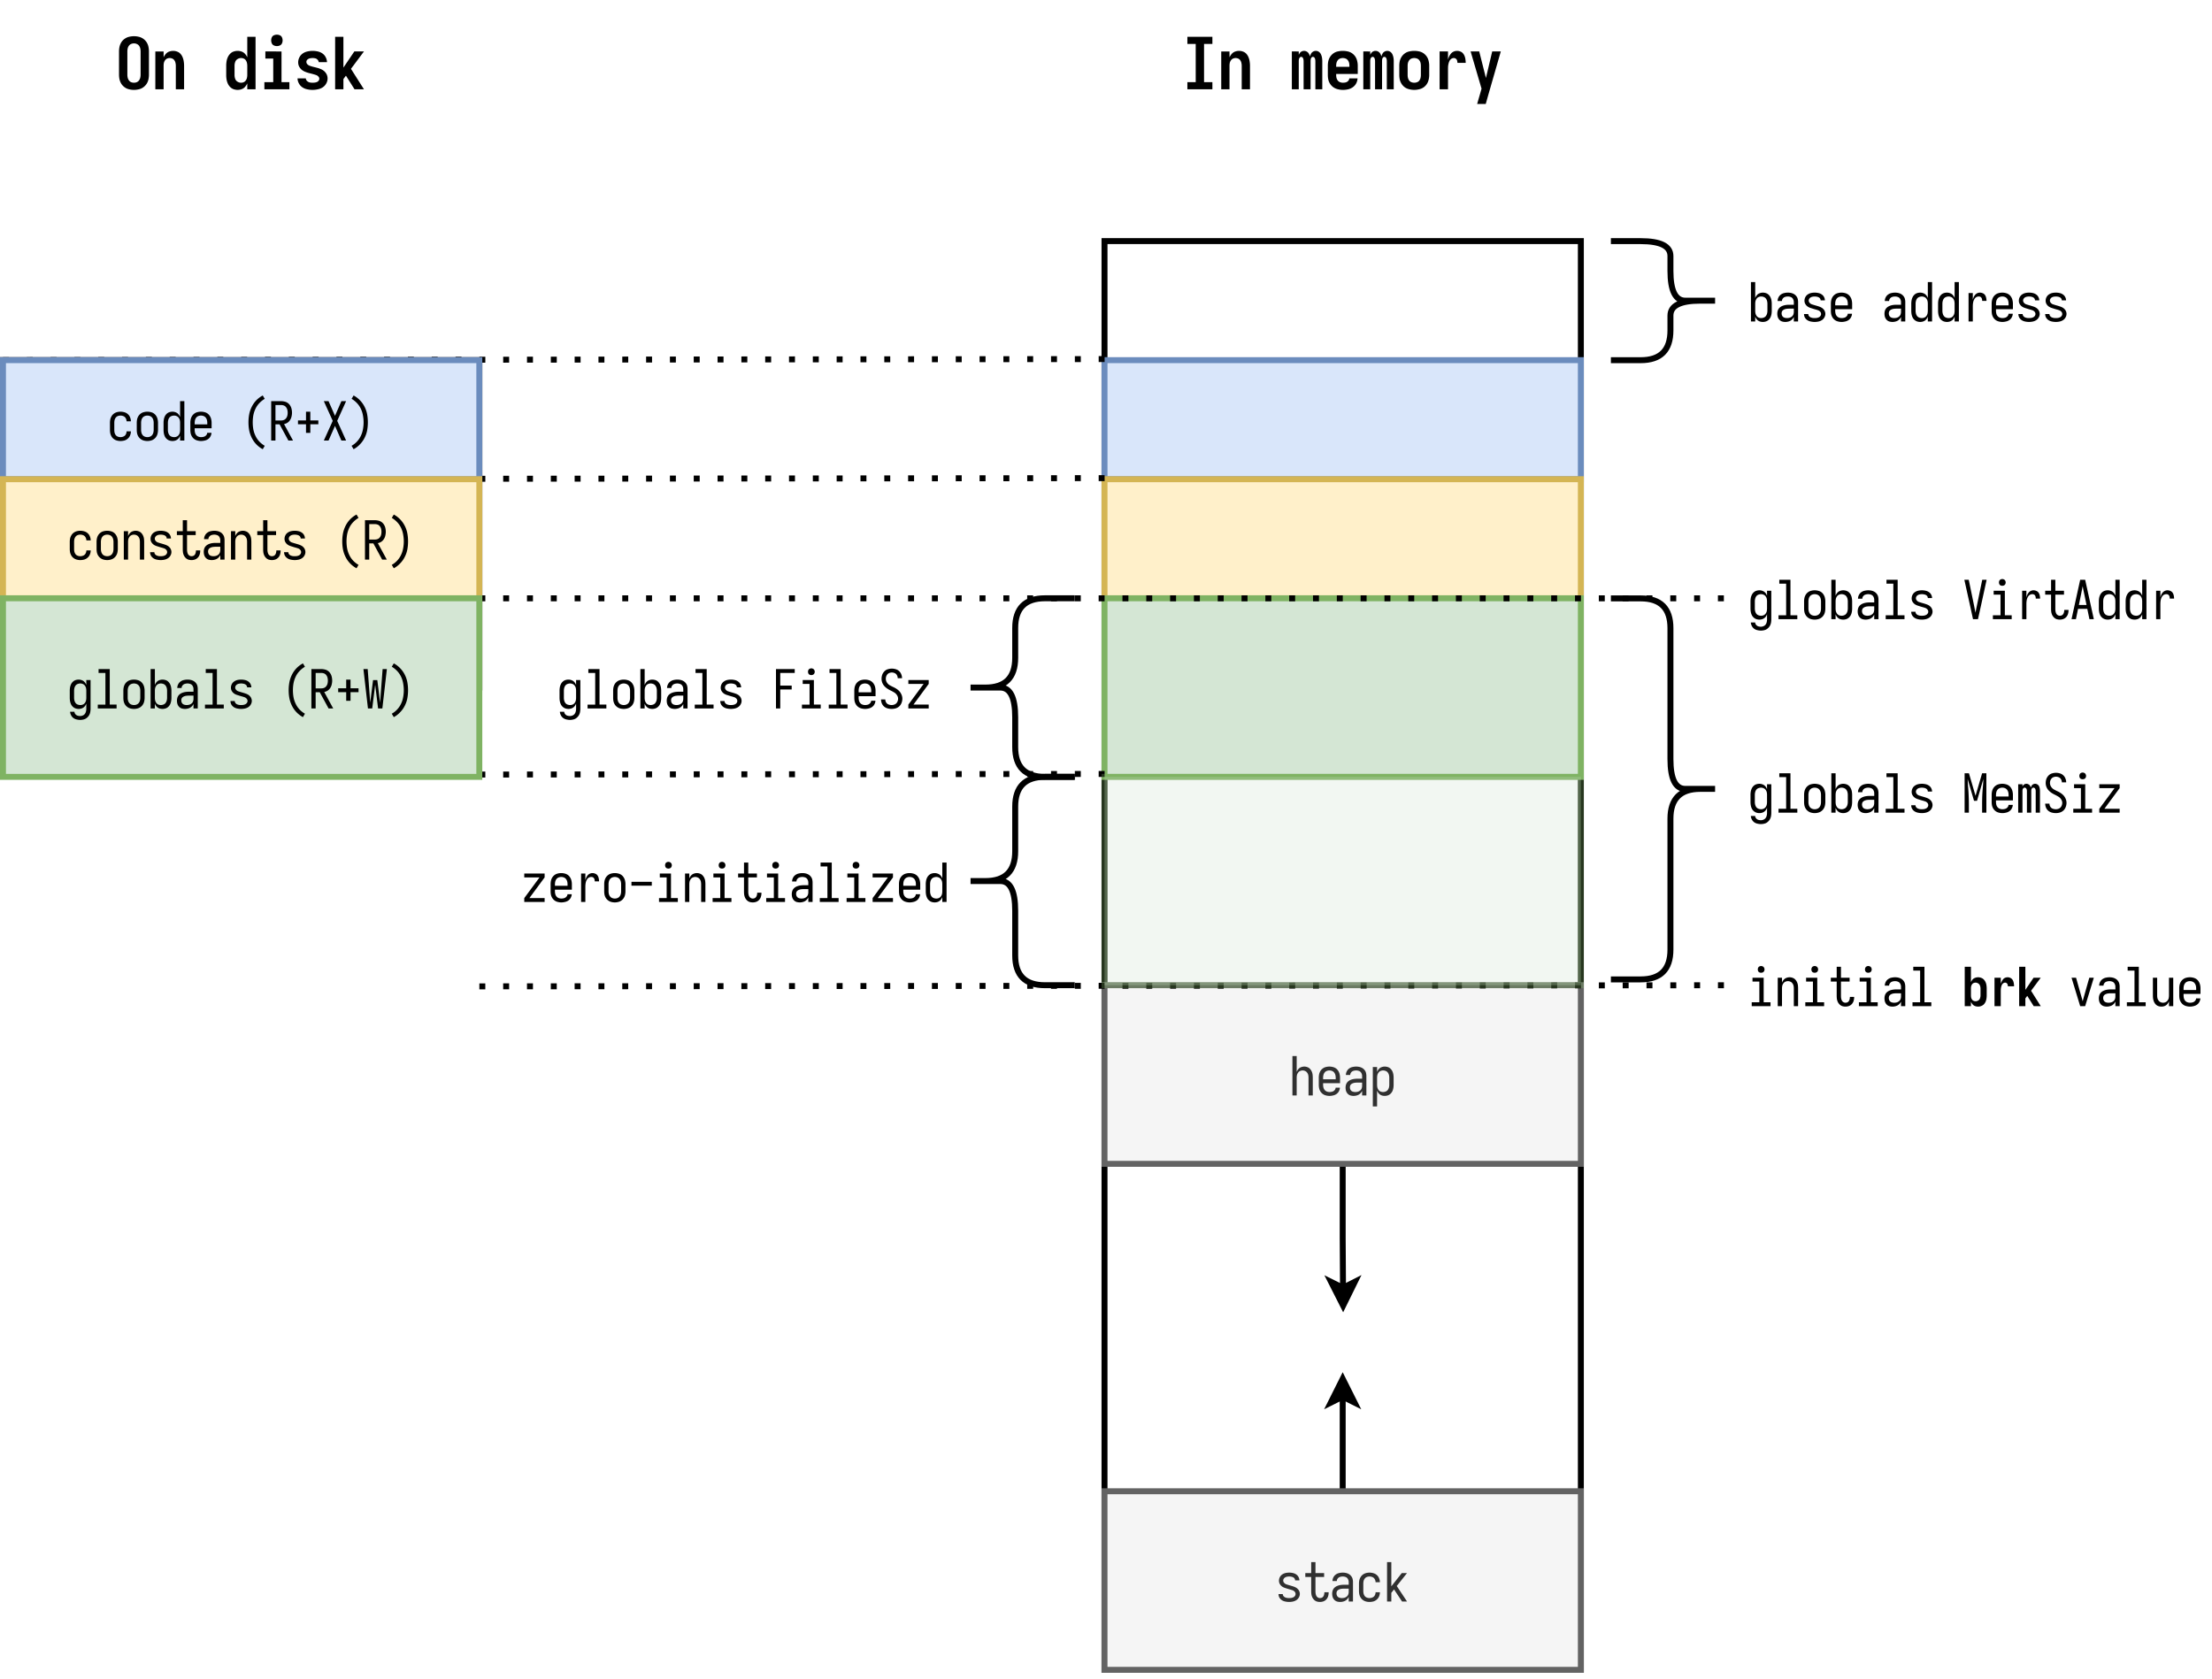 <svg xmlns="http://www.w3.org/2000/svg" xmlns:xlink="http://www.w3.org/1999/xlink" width="713.28" height="541.44" viewBox="0 0 534.96 406.08" version="1.2"><defs><symbol overflow="visible" id="b"><path style="stroke:none" d="M4.328.14c.383 0 .77-.046 1.156-.14a2.849 2.849 0 0 0 1.063-.469 3.21 3.21 0 0 0 .812-.828c.22-.332.368-.691.454-1.078.082-.383.125-.773.125-1.172v-5.61c0-.394-.043-.784-.125-1.171a3.269 3.269 0 0 0-.454-1.078 2.983 2.983 0 0 0-.812-.828 2.98 2.98 0 0 0-1.063-.47 4.901 4.901 0 0 0-2.328 0 2.92 2.92 0 0 0-1.062.47 2.93 2.93 0 0 0-.813.828c-.21.336-.36.695-.453 1.078a5.382 5.382 0 0 0-.125 1.172v5.61c0 .398.04.788.125 1.171.094.387.242.746.453 1.078.219.324.489.602.813.828.32.23.676.387 1.062.469.383.094.774.14 1.172.14zm0-1.734a1.87 1.87 0 0 1-.719-.14 1.274 1.274 0 0 1-.53-.454 1.775 1.775 0 0 1-.282-.64 3.19 3.19 0 0 1-.078-.719v-5.61c0-.238.023-.476.078-.718.05-.238.144-.453.281-.64.133-.196.313-.344.531-.438a1.75 1.75 0 0 1 .72-.156c.237 0 .468.054.687.156.226.094.41.242.546.437.133.188.227.403.282.641.05.242.078.48.078.719v5.61c0 .241-.027.48-.078.718a1.92 1.92 0 0 1-.282.64c-.136.2-.32.352-.546.454-.22.093-.45.14-.688.14zm0 0"/></symbol><symbol overflow="visible" id="c"><path style="stroke:none" d="M.844 0h2v-5.703c0-.227.02-.453.062-.672.051-.219.14-.422.266-.61.133-.195.3-.343.5-.437a1.573 1.573 0 0 1 1.297 0c.207.094.375.242.5.438.125.187.207.39.25.609.05.219.078.445.078.672V0h2v-5.703c0-.332-.027-.664-.078-1a3.973 3.973 0 0 0-.25-.969 2.797 2.797 0 0 0-.516-.875 1.91 1.91 0 0 0-.812-.562 2.717 2.717 0 0 0-.985-.188c-.324 0-.648.059-.968.172a1.946 1.946 0 0 0-.797.547c-.22.25-.403.531-.547.844v-1.422h-2zm0 0"/></symbol><symbol overflow="visible" id="e"><path style="stroke:none" d="M3.469.14c.332 0 .656-.058.969-.171.32-.114.593-.297.812-.547.227-.258.41-.54.547-.844V0h2v-12.703h-2v4.969a3.101 3.101 0 0 0-.547-.844 1.947 1.947 0 0 0-.813-.547 2.829 2.829 0 0 0-.968-.172c-.336 0-.668.059-1 .172a2.112 2.112 0 0 0-.844.563c-.242.25-.43.539-.563.859-.136.312-.23.64-.28.984a6.284 6.284 0 0 0-.079 1.016v2.25c0 .344.024.683.078 1.015.051.336.145.665.281.985.133.324.32.61.563.86.238.25.52.437.844.562.332.113.664.172 1 .172zm.828-1.734c-.305 0-.59-.082-.86-.25a1.266 1.266 0 0 1-.562-.687 2.77 2.77 0 0 1-.156-.922v-2.25c0-.313.05-.613.156-.906.102-.301.29-.536.563-.704.269-.164.554-.25.859-.25.238 0 .457.047.656.141.207.086.375.227.5.422.133.2.223.406.266.625.05.219.078.445.078.672v2.25c0 .219-.027.445-.078.672a1.57 1.57 0 0 1-.266.61 1.262 1.262 0 0 1-.5.437c-.2.093-.418.14-.656.14zm0 0"/></symbol><symbol overflow="visible" id="f"><path style="stroke:none" d="M1.297 0h6.047v-1.734H5.437v-7.422H1.531v1.719h1.907v5.703H1.296zm3.016-10.453c.257 0 .503-.05.734-.156a.976.976 0 0 0 .5-.5 1.764 1.764 0 0 0 0-1.453 1.005 1.005 0 0 0-.5-.5 1.809 1.809 0 0 0-.734-.157c-.243 0-.481.055-.72.156a.976.976 0 0 0-.5.5c-.105.231-.155.47-.155.72s.05.495.156.734c.101.23.27.398.5.5.238.105.476.156.719.156zm0 0"/></symbol><symbol overflow="visible" id="g"><path style="stroke:none" d="M4.281.14c.426 0 .852-.046 1.282-.14.425-.082.82-.238 1.187-.469.363-.238.648-.55.86-.937.218-.383.327-.797.327-1.235 0-.207-.03-.414-.093-.625a1.806 1.806 0 0 0-.266-.578 2.528 2.528 0 0 0-.406-.5 2.72 2.72 0 0 0-.516-.375 4.288 4.288 0 0 0-.593-.265 4.846 4.846 0 0 0-.61-.204c-.2-.05-.402-.101-.61-.156A29.2 29.2 0 0 1 4.22-5.5c-.211-.063-.418-.129-.625-.203-.2-.07-.383-.192-.547-.36a.815.815 0 0 1-.235-.578c0-.218.086-.406.266-.562.188-.156.39-.254.61-.297.218-.04.437-.063.656-.063.218 0 .43.028.64.079.22.054.399.168.547.343.157.168.242.36.266.579h2a2.716 2.716 0 0 0-.313-1.188 2.452 2.452 0 0 0-.796-.922 3.068 3.068 0 0 0-1.125-.484 5.404 5.404 0 0 0-1.22-.14c-.429 0-.85.046-1.265.14-.406.086-.789.246-1.14.484a2.55 2.55 0 0 0-.813.938 2.597 2.597 0 0 0-.219 1.843c.063.211.149.403.266.579.113.18.25.343.406.5.164.148.344.273.531.375.188.105.38.195.579.265.195.074.398.14.609.203.207.055.414.106.625.156.207.055.414.11.625.172.207.055.41.118.61.188.195.062.374.18.53.344.165.156.25.343.25.562a.72.72 0 0 1-.187.485.965.965 0 0 1-.422.312 2.16 2.16 0 0 1-.516.125c-.18.023-.355.031-.53.031-.243 0-.477-.023-.704-.078a1.397 1.397 0 0 1-.61-.344.954.954 0 0 1-.296-.625h-2c.008.43.117.836.328 1.22.207.386.488.698.844.937.363.242.754.402 1.172.484.414.094.836.14 1.265.14zm0 0"/></symbol><symbol overflow="visible" id="h"><path style="stroke:none" d="M1.125 0h2v-2.484l.61-.813L5.812 0h2.28l-3.14-4.953 3.14-4.203H5.767L3.125-5.25v-7.453h-2zm0 0"/></symbol><symbol overflow="visible" id="i"><path style="stroke:none" d="M1.297 0h6.047v-1.734H5.328v-9.235h2.016v-1.734H1.297v1.734h2.016v9.235H1.296zm0 0"/></symbol><symbol overflow="visible" id="j"><path style="stroke:none" d="M.64 0h1.672v-6.797c0-.144.008-.289.032-.437a1.03 1.03 0 0 1 .187-.422.445.445 0 0 1 .375-.188c.145 0 .266.063.36.188a.914.914 0 0 1 .171.422c.032.148.047.293.047.437V0h1.688v-6.797c0-.144.008-.289.031-.437a.874.874 0 0 1 .172-.422.428.428 0 0 1 .36-.188c.156 0 .28.063.374.188a.914.914 0 0 1 .172.422c.032.148.047.293.047.437V0H8v-6.797c0-.27-.023-.539-.063-.812a3.314 3.314 0 0 0-.234-.797 1.489 1.489 0 0 0-.5-.64c-.23-.165-.48-.25-.75-.25-.25 0-.48.062-.687.187-.211.117-.371.28-.485.5-.117.21-.199.43-.25.656a2.683 2.683 0 0 0-.281-.656 1.22 1.22 0 0 0-.484-.5 1.286 1.286 0 0 0-1.219-.063.998.998 0 0 0-.438.344 2.439 2.439 0 0 0-.296.484v-.812H.64zm0 0"/></symbol><symbol overflow="visible" id="k"><path style="stroke:none" d="M4.36.14A5.55 5.55 0 0 0 5.61 0a3.168 3.168 0 0 0 1.124-.5c.352-.25.63-.563.829-.938.195-.382.304-.785.328-1.203h-2a.942.942 0 0 1-.266.61c-.168.18-.367.297-.594.36a2.772 2.772 0 0 1-.672.077c-.23 0-.46-.039-.687-.125a1.207 1.207 0 0 1-.563-.406 1.845 1.845 0 0 1-.312-.64 2.924 2.924 0 0 1-.078-.688v-.266h5.219v-1.984c0-.395-.047-.781-.141-1.156a3.091 3.091 0 0 0-.453-1.063 3.091 3.091 0 0 0-.813-.812 2.851 2.851 0 0 0-1.062-.438 5.342 5.342 0 0 0-2.297 0 2.799 2.799 0 0 0-1.063.438 3.034 3.034 0 0 0-.812.812c-.219.324-.375.68-.469 1.063a5.166 5.166 0 0 0-.125 1.156v2.25c0 .387.04.773.125 1.156.094.375.25.727.469 1.047.226.324.504.594.828.813.332.21.688.355 1.063.437.382.094.773.14 1.171.14zm1.562-5.577H2.719v-.266c0-.227.023-.457.078-.688a1.92 1.92 0 0 1 .297-.625 1.23 1.23 0 0 1 .547-.421 1.912 1.912 0 0 1 1.36 0c.226.085.41.226.546.421.144.188.242.399.297.625.05.23.078.461.078.688zm0 0"/></symbol><symbol overflow="visible" id="l"><path style="stroke:none" d="M4.328.14c.383 0 .766-.046 1.14-.14a3.137 3.137 0 0 0 1.063-.438c.32-.218.594-.488.813-.812.218-.332.367-.688.453-1.063.094-.382.14-.765.14-1.14v-2.25c0-.395-.046-.781-.14-1.156a3.091 3.091 0 0 0-.453-1.063 3.091 3.091 0 0 0-.813-.812 2.851 2.851 0 0 0-1.062-.438 5.342 5.342 0 0 0-2.297 0 2.799 2.799 0 0 0-1.063.438 3.034 3.034 0 0 0-.812.812c-.219.324-.375.68-.469 1.063a5.166 5.166 0 0 0-.125 1.156v2.25c0 .375.04.758.125 1.14.094.376.25.731.469 1.063.219.324.488.594.812.813.32.21.676.355 1.063.437.383.094.77.14 1.156.14zm0-1.734a1.85 1.85 0 0 1-.687-.125 1.224 1.224 0 0 1-.547-.406 2.039 2.039 0 0 1-.297-.64 2.924 2.924 0 0 1-.078-.688v-2.25c0-.227.023-.457.078-.688a1.92 1.92 0 0 1 .297-.625 1.23 1.23 0 0 1 .547-.421 1.912 1.912 0 0 1 1.36 0c.226.085.41.226.546.421.144.188.242.399.297.625.05.23.078.461.078.688v2.25c0 .23-.027.46-.078.687-.055.23-.153.446-.297.641-.137.188-.32.324-.547.406a1.828 1.828 0 0 1-.672.125zm0 0"/></symbol><symbol overflow="visible" id="m"><path style="stroke:none" d="M1.813 0h2.03v-4.86c0-.226.005-.452.016-.671.02-.227.055-.453.11-.672.05-.219.125-.43.219-.64.101-.208.25-.38.437-.516.188-.133.395-.204.625-.204a.8.8 0 0 1 .5.172.759.759 0 0 1 .297.454c.05.18.078.359.078.546h2c0-.28-.023-.55-.063-.812a3.306 3.306 0 0 0-.187-.781 2.344 2.344 0 0 0-.406-.704 1.449 1.449 0 0 0-.64-.453 2.065 2.065 0 0 0-1.61.016c-.25.105-.469.266-.657.484a3.72 3.72 0 0 0-.453.704 3.92 3.92 0 0 0-.265.78v-2H1.813zm0 0"/></symbol><symbol overflow="visible" id="n"><path style="stroke:none" d="M2.25 3.547h2.078l.625-2.219L7.97-9.156H5.89L4.375-2.734 2.75-9.156H.672l2.64 9-.28 1c-.137.445-.266.894-.391 1.344-.125.457-.258.91-.391 1.359zm0 0"/></symbol><symbol overflow="visible" id="o"><path style="stroke:none" d="M.781 0h1.031v-4.281c0-.219.02-.43.063-.64.05-.208.14-.4.266-.579.125-.188.285-.32.484-.406a1.434 1.434 0 0 1 1.234 0c.196.086.36.218.485.406.133.18.222.371.265.578.04.211.063.422.063.64V0h1.031v-4.281c0-.258-.016-.516-.047-.766a2.592 2.592 0 0 0-.203-.734 2.28 2.28 0 0 0-.422-.64 1.533 1.533 0 0 0-.64-.423 2.06 2.06 0 0 0-.75-.14c-.262 0-.524.054-.782.156-.25.094-.464.246-.64.453-.18.21-.313.438-.406.688v-3.844H.78zm0 0"/></symbol><symbol overflow="visible" id="p"><path style="stroke:none" d="M3.266.11c.289 0 .582-.04.875-.11.3-.063.578-.18.828-.36.25-.175.441-.398.578-.671.144-.27.223-.551.234-.844H4.75a.95.95 0 0 1-.25.594c-.156.18-.344.297-.563.36a2.448 2.448 0 0 1-.671.093c-.22 0-.438-.04-.657-.125a1.25 1.25 0 0 1-.53-.39 1.504 1.504 0 0 1-.282-.579 2.75 2.75 0 0 1-.078-.672v-.375h4.093V-4.28c0-.282-.03-.555-.093-.828a2.325 2.325 0 0 0-.313-.797 2.108 2.108 0 0 0-.562-.625 2.09 2.09 0 0 0-.766-.344 3.302 3.302 0 0 0-1.687 0 2.05 2.05 0 0 0-.75.344c-.23.168-.422.375-.579.625-.148.25-.25.515-.312.797a4.19 4.19 0 0 0-.078.828v1.687c0 .281.023.563.078.844.063.281.172.547.328.797.156.242.348.445.578.61.239.167.492.28.766.343.281.07.562.11.844.11zM1.719-3.907v-.375c0-.219.023-.438.078-.657.05-.218.144-.414.281-.593.133-.176.305-.305.516-.39a1.747 1.747 0 0 1 1.297 0c.207.085.379.214.515.39.133.18.227.375.282.593.05.22.078.438.078.657v.375zm0 0"/></symbol><symbol overflow="visible" id="q"><path style="stroke:none" d="M2.61.11c.28 0 .554-.044.828-.126.28-.082.523-.218.734-.406a2.01 2.01 0 0 0 .5-.687V0h1.031v-4.703a3.16 3.16 0 0 0-.094-.766 1.693 1.693 0 0 0-.343-.672 1.823 1.823 0 0 0-.579-.5 2.466 2.466 0 0 0-.703-.265c-.25-.051-.5-.078-.75-.078-.304 0-.605.039-.906.109a2.054 2.054 0 0 0-.812.375c-.243.18-.43.406-.563.688a1.891 1.891 0 0 0-.203.859h1.047c0-.227.07-.43.219-.61a1.03 1.03 0 0 1 .53-.375c.22-.07.446-.109.688-.109.239 0 .477.047.72.14a.992.992 0 0 1 .53.485c.125.23.188.469.188.719v.656H3.484c-.261 0-.527.024-.796.063a3.508 3.508 0 0 0-.782.218 2.156 2.156 0 0 0-.672.422c-.199.188-.343.414-.437.672a2.535 2.535 0 0 0-.125.797c0 .262.035.523.11.781.081.25.21.477.39.672.187.2.406.34.656.422.258.07.52.11.781.11zm.406-.938c-.22 0-.438-.035-.657-.11a.955.955 0 0 1-.484-.406 1.301 1.301 0 0 1-.156-.625c0-.164.031-.32.093-.468a.829.829 0 0 1 .313-.344 1.4 1.4 0 0 1 .422-.203c.156-.051.312-.082.469-.094.156-.02.312-.031.468-.031h1.188v.78c0 .212-.04.419-.11.626-.074.2-.195.367-.359.5a1.624 1.624 0 0 1-.562.297c-.211.054-.418.078-.625.078zm0 0"/></symbol><symbol overflow="visible" id="r"><path style="stroke:none" d="M.781 2.656h1.031v-3.844c.094.262.227.497.407.704.176.199.39.351.64.453.258.093.524.14.797.14.258 0 .516-.043.766-.125.258-.093.484-.234.672-.421a2.13 2.13 0 0 0 .437-.625 3.25 3.25 0 0 0 .219-.75c.04-.258.063-.52.063-.782V-4.28c0-.258-.024-.52-.063-.782a3.072 3.072 0 0 0-.219-.734 2.1 2.1 0 0 0-.437-.64 1.638 1.638 0 0 0-.672-.422 2.455 2.455 0 0 0-.766-.125c-.273 0-.539.054-.797.156-.25.094-.464.246-.64.453-.18.21-.313.438-.406.688v-1.188H.78zM3.25-.828c-.21 0-.418-.04-.625-.125-.2-.094-.36-.227-.484-.406a1.838 1.838 0 0 1-.266-.594 3.154 3.154 0 0 1-.063-.64v-1.688c0-.219.02-.43.063-.64.05-.208.14-.4.266-.579.125-.188.285-.32.484-.406.207-.094.414-.14.625-.14.219 0 .43.042.64.124.22.086.391.215.516.39.133.18.227.376.282.595.05.218.078.437.078.656v1.687c0 .219-.028.438-.079.656a1.8 1.8 0 0 1-.28.594c-.126.18-.298.309-.516.39a1.67 1.67 0 0 1-.641.126zm0 0"/></symbol><symbol overflow="visible" id="s"><path style="stroke:none" d="M3.219.11c.3 0 .601-.032.906-.094.3-.063.582-.176.844-.344.258-.164.46-.383.61-.656.155-.27.234-.555.234-.86 0-.207-.043-.41-.125-.61a1.49 1.49 0 0 0-.329-.515 1.82 1.82 0 0 0-.484-.39 3.012 3.012 0 0 0-.563-.25c-.199-.07-.398-.133-.593-.188-.2-.062-.399-.117-.594-.172l-.594-.187c-.199-.07-.37-.192-.515-.36a.81.81 0 0 1-.22-.562c0-.156.048-.3.141-.438a.906.906 0 0 1 .36-.328c.144-.082.297-.133.453-.156.164-.031.332-.047.5-.047.156 0 .313.016.469.047.156.023.304.07.453.14a.853.853 0 0 1 .36.298c.093.136.14.289.14.453h1.031c0-.29-.074-.567-.219-.829a1.617 1.617 0 0 0-.578-.625 2.103 2.103 0 0 0-.797-.328 3.967 3.967 0 0 0-.859-.093c-.305 0-.602.03-.89.093-.282.063-.547.18-.797.344-.25.168-.45.39-.594.672a1.863 1.863 0 0 0-.203.844c0 .21.035.414.109.61.082.187.191.359.328.515.145.156.305.289.484.39.188.106.38.188.579.25.195.063.394.125.593.188.196.062.395.121.594.172.195.054.395.117.594.187.195.063.367.18.516.344a.843.843 0 0 1 .218.563.804.804 0 0 1-.156.468.955.955 0 0 1-.39.328 1.962 1.962 0 0 1-.5.157c-.18.023-.352.03-.516.03-.168 0-.336-.007-.5-.03A2.672 2.672 0 0 1 2.25-1a1.052 1.052 0 0 1-.406-.328.777.777 0 0 1-.157-.469H.657c0 .313.07.602.218.86.156.261.363.476.625.64.258.156.535.262.828.313.3.062.598.093.89.093zm0 0"/></symbol><symbol overflow="visible" id="t"><path style="stroke:none" d="M4.203.11c.281 0 .555-.048.828-.141.282-.102.52-.266.719-.485.195-.218.336-.468.422-.75.082-.28.125-.562.125-.843v-.125H5.266v.062c0 .168-.024.328-.063.485a1.3 1.3 0 0 1-.187.453.803.803 0 0 1-.36.312 1.148 1.148 0 0 1-.453.094.968.968 0 0 1-.531-.156 1.04 1.04 0 0 1-.375-.438 2.43 2.43 0 0 1-.156-.547 4.525 4.525 0 0 1-.032-.562v-3.406h2.094v-.938H3.11v-2.656H2.08v2.656H.655v.938h1.422v3.406c0 .261.016.523.047.781.04.25.113.496.219.734.113.23.265.438.453.625.187.18.398.309.64.391.25.07.504.11.766.11zm0 0"/></symbol><symbol overflow="visible" id="u"><path style="stroke:none" d="M3.219.11c.32 0 .64-.044.953-.126.312-.093.586-.25.828-.468.25-.22.43-.477.547-.782.125-.312.187-.632.187-.968H4.688c0 .261-.063.511-.188.75-.125.23-.309.398-.547.5a1.813 1.813 0 0 1-.734.156c-.23 0-.45-.04-.656-.125a1.14 1.14 0 0 1-.516-.39 1.838 1.838 0 0 1-.266-.595 3.394 3.394 0 0 1-.062-.656V-4.28c0-.219.02-.43.062-.64a1.7 1.7 0 0 1 .266-.595c.133-.187.305-.32.515-.406.208-.082.426-.125.657-.125.25 0 .492.055.734.156.238.106.422.278.547.516.125.23.188.469.188.719h1.046c0-.32-.062-.633-.187-.938A1.946 1.946 0 0 0 5-6.39a2.005 2.005 0 0 0-.828-.453 3.313 3.313 0 0 0-1.797-.031 2.295 2.295 0 0 0-.75.36c-.23.167-.418.374-.563.624-.148.243-.25.5-.312.782a4.19 4.19 0 0 0-.078.828v1.687c0 .281.023.563.078.844.063.273.164.531.313.781.144.242.332.446.562.61.227.168.477.289.75.359.27.07.55.11.844.11zm0 0"/></symbol><symbol overflow="visible" id="v"><path style="stroke:none" d="M.984 0h1.032v-2.094l.656-.828.328.5L4.61 0h1.202L3.329-3.75l2.485-3.125H4.546L2.016-3.672v-5.86H.984zm0 0"/></symbol><symbol overflow="visible" id="w"><path style="stroke:none" d="M3.188 2.766c.289 0 .57-.04.843-.11a1.82 1.82 0 0 0 .735-.36c.226-.179.414-.386.562-.624.145-.242.242-.5.297-.781.05-.274.078-.547.078-.829v-6.937H4.672v1.188a2.366 2.366 0 0 0-.406-.688 1.566 1.566 0 0 0-.657-.453 2.065 2.065 0 0 0-.78-.156c-.263 0-.517.043-.767.125-.25.086-.476.226-.671.421a2.033 2.033 0 0 0-.438.641c-.105.23-.18.477-.219.734a4.823 4.823 0 0 0-.062.782v1.687c0 .262.02.524.062.781.04.262.114.512.22.75a1.954 1.954 0 0 0 1.11 1.047c.248.082.502.125.764.125.27 0 .531-.046.781-.14.258-.102.477-.254.657-.453.175-.207.312-.442.406-.704v1.25c0 .22-.027.43-.078.641a1.458 1.458 0 0 1-.266.594 1.129 1.129 0 0 1-.5.39c-.21.094-.422.141-.64.141-.22 0-.434-.031-.641-.094a1.083 1.083 0 0 1-.516-.359.948.948 0 0 1-.234-.578H.75c.02.289.098.566.234.828.133.27.317.492.547.672.239.176.504.297.797.36.29.07.578.109.86.109zm.046-3.594c-.218 0-.437-.04-.656-.125a1.14 1.14 0 0 1-.515-.39 1.838 1.838 0 0 1-.266-.595 2.691 2.691 0 0 1-.078-.656V-4.28c0-.219.023-.438.078-.657a1.7 1.7 0 0 1 .266-.593c.132-.176.304-.305.515-.39a1.86 1.86 0 0 1 .656-.126c.207 0 .41.047.61.14.207.087.375.22.5.407.133.18.222.371.265.578.04.211.063.422.063.64v1.688c0 .219-.024.434-.063.64-.043.212-.132.407-.265.595a1.19 1.19 0 0 1-.5.406 1.52 1.52 0 0 1-.61.125zm0 0"/></symbol><symbol overflow="visible" id="x"><path style="stroke:none" d="M.969 0h4.547v-.938H3.859V-9.53H1.156v.937h1.657v7.656H.968zm0 0"/></symbol><symbol overflow="visible" id="y"><path style="stroke:none" d="M3.25.11c.281 0 .555-.04.828-.11a2.189 2.189 0 0 0 1.328-.969c.157-.238.258-.5.313-.781.062-.281.093-.563.093-.844V-4.28c0-.282-.03-.555-.093-.828a2.325 2.325 0 0 0-.313-.797 2.108 2.108 0 0 0-.562-.625 2.09 2.09 0 0 0-.766-.344 3.302 3.302 0 0 0-1.687 0 2.05 2.05 0 0 0-.75.344c-.23.168-.422.375-.579.625-.148.25-.25.515-.312.797a4.19 4.19 0 0 0-.078.828v1.687c0 .281.023.563.078.844.063.281.164.543.313.781.156.242.347.446.578.61.226.168.476.289.75.359.28.07.566.11.859.11zm0-.938c-.219 0-.438-.04-.656-.125a1.14 1.14 0 0 1-.516-.39 1.516 1.516 0 0 1-.281-.595 2.691 2.691 0 0 1-.078-.656V-4.28c0-.219.023-.438.078-.657.05-.218.144-.414.281-.593.133-.176.305-.305.516-.39a1.747 1.747 0 0 1 1.297 0c.207.085.379.214.515.39.133.18.227.375.282.593.05.22.078.438.078.657v1.687c0 .219-.028.438-.079.656a1.633 1.633 0 0 1-.28.594c-.137.18-.31.309-.516.39a1.67 1.67 0 0 1-.641.126zm0 0"/></symbol><symbol overflow="visible" id="z"><path style="stroke:none" d="M3.656.11c.258 0 .516-.044.766-.126.258-.093.484-.234.672-.421a2.13 2.13 0 0 0 .437-.625 3.25 3.25 0 0 0 .219-.75c.04-.258.063-.52.063-.782V-4.28c0-.258-.024-.52-.063-.782a3.072 3.072 0 0 0-.219-.734 2.1 2.1 0 0 0-.437-.64 1.638 1.638 0 0 0-.672-.422 2.455 2.455 0 0 0-.766-.125c-.273 0-.539.054-.797.156-.25.094-.464.246-.64.453-.18.21-.313.438-.406.688v-3.844H.78V0h1.031v-1.188c.094.262.227.497.407.704.176.199.39.351.64.453.258.093.524.14.797.14zM3.25-.829c-.21 0-.418-.04-.625-.125-.2-.094-.36-.227-.484-.406a1.838 1.838 0 0 1-.266-.594 3.154 3.154 0 0 1-.063-.64v-1.688c0-.219.02-.43.063-.64.05-.208.14-.4.266-.579.125-.188.285-.32.484-.406.207-.094.414-.14.625-.14.219 0 .43.042.64.124.22.086.391.215.516.39.133.18.227.376.282.595.05.218.078.437.078.656v1.687c0 .219-.028.438-.079.656a1.8 1.8 0 0 1-.28.594c-.126.18-.298.309-.516.39a1.67 1.67 0 0 1-.641.126zm0 0"/></symbol><symbol overflow="visible" id="B"><path style="stroke:none" d="M2.64 0h1.204l.703-3.172 1.39-6.36H4.875l-1.313 6.36c-.054.262-.109.531-.171.813-.055.273-.102.539-.141.796-.055-.257-.11-.523-.172-.796l-.156-.813-1.313-6.36H.547l1.406 6.36zm0 0"/></symbol><symbol overflow="visible" id="C"><path style="stroke:none" d="M.969 0h4.547v-.938H3.859v-5.937H1.156v.938h1.657v5H.968zm2.265-8.078a.93.93 0 0 0 .422-.094.612.612 0 0 0 .297-.281.931.931 0 0 0 .11-.438.822.822 0 0 0-.11-.406.61.61 0 0 0-.297-.297.848.848 0 0 0-.422-.11c-.148 0-.289.04-.421.11a.612.612 0 0 0-.282.297.9.9 0 0 0-.094.406c0 .157.032.305.094.438a.613.613 0 0 0 .281.281.979.979 0 0 0 .422.094zm0 0"/></symbol><symbol overflow="visible" id="D"><path style="stroke:none" d="M1.563 0h1.03v-3.64c0-.208.009-.415.032-.626.02-.207.055-.41.11-.609A2.22 2.22 0 0 1 3-5.453c.113-.188.258-.332.438-.438.187-.101.382-.156.593-.156.133 0 .258.027.375.078a.57.57 0 0 1 .282.25c.07.117.117.235.14.36.02.125.031.25.031.375h1.047a3.49 3.49 0 0 0-.078-.72 1.876 1.876 0 0 0-.266-.671 1.19 1.19 0 0 0-.546-.453 1.733 1.733 0 0 0-.704-.156 1.542 1.542 0 0 0-1.171.546 2.55 2.55 0 0 0-.344.563c-.086.2-.152.406-.203.625v-1.625H1.563zm0 0"/></symbol><symbol overflow="visible" id="E"><path style="stroke:none" d="M.547 0h1.062l.516-2.5h2.234L4.875 0h1.063L3.844-9.531H2.64zm1.781-3.438.594-2.921c.05-.258.101-.524.156-.797.063-.282.117-.551.172-.813.04.262.086.532.14.813.063.273.118.539.172.797l.61 2.921zm0 0"/></symbol><symbol overflow="visible" id="F"><path style="stroke:none" d="M2.828.11c.27 0 .531-.048.781-.141.258-.102.477-.254.657-.453.175-.207.312-.442.406-.704V0h1.031v-9.531H4.672v3.844a2.366 2.366 0 0 0-.406-.688 1.566 1.566 0 0 0-.657-.453 2.065 2.065 0 0 0-.78-.156c-.263 0-.517.043-.767.125-.25.086-.476.226-.671.421a2.033 2.033 0 0 0-.438.641c-.105.23-.18.477-.219.734a4.823 4.823 0 0 0-.062.782v1.687c0 .262.02.524.062.781.04.262.114.512.22.75a1.954 1.954 0 0 0 1.11 1.047c.248.082.502.125.764.125zm.406-.938c-.218 0-.437-.04-.656-.125a1.14 1.14 0 0 1-.515-.39 1.838 1.838 0 0 1-.266-.595 2.691 2.691 0 0 1-.078-.656V-4.28c0-.219.023-.438.078-.657a1.7 1.7 0 0 1 .266-.593c.132-.176.304-.305.515-.39a1.86 1.86 0 0 1 .656-.126c.207 0 .41.047.61.14.207.087.375.22.5.407.133.18.222.371.265.578.04.211.063.422.063.64v1.688c0 .219-.024.434-.063.64-.043.212-.132.407-.265.595a1.19 1.19 0 0 1-.5.406 1.52 1.52 0 0 1-.61.125zm0 0"/></symbol><symbol overflow="visible" id="G"><path style="stroke:none" d="M.61 0h1.03v-1.906c0-.688-.015-1.375-.046-2.063a36.62 36.62 0 0 0-.125-2.078 34.064 34.064 0 0 1-.125-2.078L2.89-2.859h.718l1.532-5.266a37.51 37.51 0 0 1-.125 2.078c-.063.688-.11 1.383-.141 2.078a60.524 60.524 0 0 0-.031 2.063V0h1.031v-9.531H4.844L3.25-4.078 1.656-9.531H.61zm0 0"/></symbol><symbol overflow="visible" id="H"><path style="stroke:none" d="M.61 0h1.03v-5.219c0-.125.008-.242.032-.36a.695.695 0 0 1 .187-.327.476.476 0 0 1 .329-.14c.124 0 .226.046.312.14a.61.61 0 0 1 .172.328c.031.117.047.234.047.36V0h1.047v-5.219c0-.125.007-.242.03-.36a.738.738 0 0 1 .173-.327.45.45 0 0 1 .656 0 .61.61 0 0 1 .172.328c.031.117.047.234.047.36V0h1.031v-5.219c0-.207-.016-.406-.047-.593a2.18 2.18 0 0 0-.172-.563.965.965 0 0 0-.39-.438 1.042 1.042 0 0 0-.563-.171c-.168 0-.328.043-.484.125a.867.867 0 0 0-.36.343 2.336 2.336 0 0 0-.203.454 1.657 1.657 0 0 0-.203-.47.897.897 0 0 0-.375-.327.983.983 0 0 0-.484-.125c-.125 0-.258.027-.39.078a.973.973 0 0 0-.329.234 1.813 1.813 0 0 0-.234.328v-.531H.609zm0 0"/></symbol><symbol overflow="visible" id="I"><path style="stroke:none" d="M3.234.11c.332 0 .66-.048.985-.141.32-.102.61-.27.86-.5.25-.239.429-.52.546-.844.125-.332.188-.664.188-1a2.4 2.4 0 0 0-.188-.922c-.117-.3-.277-.57-.484-.812a3.674 3.674 0 0 0-.72-.625 5.161 5.161 0 0 0-.827-.454 14.474 14.474 0 0 1-.844-.437 2.035 2.035 0 0 1-.672-.656 1.646 1.646 0 0 1-.265-.907c0-.195.03-.39.093-.578.063-.187.16-.351.297-.5.133-.156.297-.265.485-.328.187-.07.378-.11.578-.11.238 0 .472.056.703.157.238.106.414.274.531.5.125.23.188.465.188.703v.016h1.046v-.016a2.4 2.4 0 0 0-.187-.922 1.921 1.921 0 0 0-.531-.78 1.88 1.88 0 0 0-.813-.454 3.248 3.248 0 0 0-.937-.14c-.336 0-.664.054-.985.156-.312.093-.59.265-.828.515-.23.242-.402.516-.516.828a3.013 3.013 0 0 0-.156.97 2.612 2.612 0 0 0 .656 1.734c.22.242.458.449.72.625.269.18.546.335.827.468.282.137.555.29.829.453.28.157.507.375.687.657.188.273.281.562.281.875 0 .273-.07.539-.203.796-.125.25-.32.438-.578.563a1.79 1.79 0 0 1-.766.172c-.261 0-.515-.047-.765-.14a1.087 1.087 0 0 1-.578-.485 1.398 1.398 0 0 1-.204-.734H.657c0 .324.062.64.187.953.125.304.312.562.562.78.258.212.547.356.86.438.312.082.632.125.968.125zm0 0"/></symbol><symbol overflow="visible" id="J"><path style="stroke:none" d="M.781 0h4.922v-.938H2.016l3.687-5v-.937H.781v.938H4.47l-3.688 5zm0 0"/></symbol><symbol overflow="visible" id="K"><path style="stroke:none" d="M.781-3.938h4.922v-.937H.781zm0 0"/></symbol><symbol overflow="visible" id="L"><path style="stroke:none" d="M.781 0h1.031v-4.281c0-.219.02-.43.063-.64.05-.208.14-.4.266-.579.125-.188.285-.32.484-.406a1.434 1.434 0 0 1 1.234 0c.196.086.36.218.485.406.133.18.222.371.265.578.04.211.063.422.063.64V0h1.031v-4.281c0-.258-.016-.516-.047-.766a2.592 2.592 0 0 0-.203-.734 2.28 2.28 0 0 0-.422-.64 1.533 1.533 0 0 0-.64-.423 2.06 2.06 0 0 0-.75-.14c-.262 0-.524.054-.782.156-.25.094-.464.246-.64.453-.18.21-.313.438-.406.688v-1.188H.78zm0 0"/></symbol><symbol overflow="visible" id="M"><path style="stroke:none" d="M1.172 0h1.031v-4.594H4.97v-.937H2.203v-3.063h3.5v-.937H1.172zm0 0"/></symbol><symbol overflow="visible" id="R"><path style="stroke:none" d="M2.64 0h1.204l2.094-6.875H4.843L3.547-2.297c-.055.188-.106.375-.156.563-.055.18-.102.359-.141.546-.055-.187-.105-.367-.156-.546-.055-.188-.106-.375-.156-.563L1.64-6.875H.547zm0 0"/></symbol><symbol overflow="visible" id="S"><path style="stroke:none" d="M2.844.11c.27 0 .531-.048.781-.141.25-.102.46-.254.64-.453.176-.207.313-.442.407-.704V0h1.031v-6.875H4.672v4.281c0 .219-.024.434-.063.64-.043.212-.132.403-.265.579a1.22 1.22 0 0 1-.485.406 1.417 1.417 0 0 1-1.234 0c-.2-.094-.36-.226-.484-.406a1.658 1.658 0 0 1-.266-.578 3.154 3.154 0 0 1-.063-.64v-4.282H.782v4.281c0 .25.015.508.046.766.04.25.11.496.203.734.102.242.242.461.422.657.176.187.383.328.625.421.25.082.504.125.766.125zm0 0"/></symbol><symbol overflow="visible" id="T"><path style="stroke:none" d="m5.219 2.094.484-.828A5.705 5.705 0 0 1 4.391.234a5.31 5.31 0 0 1-.938-1.39 6.381 6.381 0 0 1-.515-1.578 9.957 9.957 0 0 1 0-3.344c.101-.55.273-1.082.515-1.594.238-.508.55-.969.938-1.375a5.998 5.998 0 0 1 1.312-1.047l-.484-.812A6.206 6.206 0 0 0 3.672-9.75a6.36 6.36 0 0 0-1.11 1.578c-.292.586-.5 1.2-.624 1.844a10.591 10.591 0 0 0-.172 1.922c0 .648.054 1.289.171 1.922.125.636.333 1.246.625 1.828a6.289 6.289 0 0 0 2.657 2.75zm0 0"/></symbol><symbol overflow="visible" id="U"><path style="stroke:none" d="M.781 0h1.031v-3.922h1L4.938 0h1.125L3.89-3.984c.3-.063.582-.176.843-.344.258-.176.47-.395.625-.656.164-.258.282-.54.344-.844.07-.3.11-.602.11-.906 0-.29-.032-.579-.094-.86a2.342 2.342 0 0 0-.313-.812 2.09 2.09 0 0 0-1.36-1.016 3.55 3.55 0 0 0-.859-.11H.781zm2.406-4.86H1.813v-3.734h1.375c.226 0 .453.043.671.125.22.086.395.227.532.422.144.188.242.399.296.625.051.23.079.461.079.688 0 .242-.028.476-.079.703-.054.23-.152.437-.296.625a1.256 1.256 0 0 1-.532.422 1.828 1.828 0 0 1-.671.125zm0 0"/></symbol><symbol overflow="visible" id="V"><path style="stroke:none" d="M3.766-1.86v-2.077h1.937v-.938H3.766v-2.11H2.719v2.11H.78v.938H2.72v2.078zm0 0"/></symbol><symbol overflow="visible" id="W"><path style="stroke:none" d="M.547 0h1.14L3.25-3.547 4.797 0h1.14L3.781-4.766 5.937-9.53h-1.14L3.25-5.984 1.687-9.531H.548l2.156 4.765zm0 0"/></symbol><symbol overflow="visible" id="X"><path style="stroke:none" d="M1.266 2.094A5.939 5.939 0 0 0 2.796.922 6.248 6.248 0 0 0 3.923-.656c.3-.582.508-1.192.625-1.828a10.887 10.887 0 0 0 0-3.844 6.593 6.593 0 0 0-.625-1.844A6.318 6.318 0 0 0 2.797-9.75a6.057 6.057 0 0 0-1.531-1.156l-.485.812c.489.281.926.633 1.313 1.047.383.406.695.867.937 1.375.239.512.406 1.043.5 1.594.102.555.156 1.11.156 1.672 0 .562-.054 1.12-.156 1.672a6.183 6.183 0 0 1-.5 1.578 5.39 5.39 0 0 1-2.25 2.422zm0 0"/></symbol><symbol overflow="visible" id="Y"><path style="stroke:none" d="M1.5 0h1.031l.719-5.734L3.953 0h1.031l1.094-9.531H5.047l-.61 8.125-.671-5.453H2.734l-.687 5.453-.61-8.125H.407zm0 0"/></symbol><symbol overflow="visible" id="N"><path style="stroke:none" d="M3.875.11c.258 0 .508-.048.75-.141.25-.094.46-.227.64-.406.176-.188.317-.399.423-.641.101-.25.171-.5.203-.75.039-.25.062-.504.062-.766V-4.28c0-.258-.023-.516-.062-.766a2.592 2.592 0 0 0-.204-.734 2.28 2.28 0 0 0-.421-.64 1.533 1.533 0 0 0-.641-.423 2.06 2.06 0 0 0-.75-.14c-.25 0-.496.046-.734.14a1.422 1.422 0 0 0-.61.407c-.156.187-.289.398-.39.625v-3.72H.64V0h1.5v-1.063c.101.231.234.438.39.625.164.188.367.329.61.422.238.082.484.125.734.125zM3.25-1.189a1.11 1.11 0 0 1-.484-.109.847.847 0 0 1-.375-.328 1.473 1.473 0 0 1-.204-.469 2.676 2.676 0 0 1-.046-.5V-4.28c0-.176.015-.344.046-.5.04-.164.11-.32.204-.469a.897.897 0 0 1 .375-.328c.156-.07.316-.11.484-.11.238 0 .457.07.656.204a.949.949 0 0 1 .422.53c.082.22.125.446.125.673v1.687c0 .23-.043.461-.125.688a.936.936 0 0 1-.422.531 1.21 1.21 0 0 1-.656.188zm0 0"/></symbol><symbol overflow="visible" id="O"><path style="stroke:none" d="M1.36 0h1.515v-3.64c0-.176.004-.348.016-.516a7.78 7.78 0 0 1 .078-.5 2.47 2.47 0 0 1 .172-.485.955.955 0 0 1 .328-.39.804.804 0 0 1 .469-.157c.144 0 .269.047.374.141.114.086.188.2.22.344.038.137.062.273.062.406h1.5c0-.207-.016-.41-.047-.61A2.783 2.783 0 0 0 5.907-6a1.415 1.415 0 0 0-.298-.516 1.113 1.113 0 0 0-.484-.343 1.44 1.44 0 0 0-.578-.125c-.219 0-.43.043-.625.125-.2.086-.367.21-.5.375a3.534 3.534 0 0 0-.328.53c-.094.18-.168.372-.219.579v-1.5H1.359zm0 0"/></symbol><symbol overflow="visible" id="P"><path style="stroke:none" d="M.844 0h1.5v-1.875l.453-.61L4.359 0h1.704L3.719-3.719l2.344-3.156H4.327L2.344-3.937v-5.594h-1.5zm0 0"/></symbol><clipPath id="a"><path d="M0 0h534.96v405.39H0zm0 0"/></clipPath></defs><g clip-path="url(#a)"><path style="fill:#fff;fill-opacity:1;fill-rule:nonzero;stroke:none" d="M0 0h535v405.39H0zm0 0"/></g><path style="fill:#fff;fill-opacity:1;fill-rule:nonzero;stroke:#000;stroke-width:2;stroke-linecap:butt;stroke-linejoin:miter;stroke-miterlimit:4;stroke-opacity:1" d="M371 81H531v479.999H371zM.998 120.998h160.003v110.001H.998zm0 0" transform="scale(.72)"/><g style="fill:#000;fill-opacity:1"><use xlink:href="#b" x="28.082" y="21.602" width="100%" height="100%"/><use xlink:href="#c" x="36.723" y="21.602" width="100%" height="100%"/><use xlink:href="#d" x="45.364" y="21.602" width="100%" height="100%"/><use xlink:href="#e" x="54.005" y="21.602" width="100%" height="100%"/><use xlink:href="#f" x="62.645" y="21.602" width="100%" height="100%"/><use xlink:href="#g" x="71.286" y="21.602" width="100%" height="100%"/><use xlink:href="#h" x="79.927" y="21.602" width="100%" height="100%"/></g><g style="fill:#000;fill-opacity:1"><use xlink:href="#i" x="285.864" y="21.602" width="100%" height="100%"/><use xlink:href="#c" x="294.505" y="21.602" width="100%" height="100%"/><use xlink:href="#d" x="303.146" y="21.602" width="100%" height="100%"/><use xlink:href="#j" x="311.786" y="21.602" width="100%" height="100%"/><use xlink:href="#k" x="320.427" y="21.602" width="100%" height="100%"/><use xlink:href="#j" x="329.068" y="21.602" width="100%" height="100%"/><use xlink:href="#l" x="337.709" y="21.602" width="100%" height="100%"/><use xlink:href="#m" x="346.349" y="21.602" width="100%" height="100%"/><use xlink:href="#n" x="354.99" y="21.602" width="100%" height="100%"/></g><path style="fill:#d9e6fa;fill-opacity:1;fill-rule:nonzero;stroke:#6b8cbd;stroke-width:2;stroke-linecap:butt;stroke-linejoin:miter;stroke-miterlimit:4;stroke-opacity:1" d="M371 120.998H531V161H371zm0 0" transform="scale(.72)"/><path style="fill:#fff0ca;fill-opacity:1;fill-rule:nonzero;stroke:#d4b554;stroke-width:2;stroke-linecap:butt;stroke-linejoin:miter;stroke-miterlimit:4;stroke-opacity:1" d="M371 161.001H531V201H371zm0 0" transform="scale(.72)"/><path style="fill:#d4e6d4;fill-opacity:1;fill-rule:nonzero;stroke:#7fb363;stroke-width:2;stroke-linecap:butt;stroke-linejoin:miter;stroke-miterlimit:4;stroke-opacity:1" d="M371 201H531v60H371zm0 0" transform="scale(.72)"/><path style="fill:none;stroke:#000;stroke-width:2;stroke-linecap:butt;stroke-linejoin:miter;stroke-miterlimit:10;stroke-opacity:1" d="M451.003 391.003V416l.108 16.649" transform="scale(.72)"/><path style="fill:#000;fill-opacity:1;fill-rule:nonzero;stroke:#000;stroke-width:2;stroke-linecap:butt;stroke-linejoin:miter;stroke-miterlimit:10;stroke-opacity:1" d="m451.149 438.65-4.047-7.98 4.009 1.98 3.987-2.029zm0 0" transform="scale(.72)"/><path style="fill:#f5f5f5;fill-opacity:1;fill-rule:nonzero;stroke:#636363;stroke-width:2;stroke-linecap:butt;stroke-linejoin:miter;stroke-miterlimit:4;stroke-opacity:1" d="M371 330.997H531v60.006H371zm0 0" transform="scale(.72)"/><g style="fill:#303030;fill-opacity:1"><use xlink:href="#o" x="311.786" y="264.982" width="100%" height="100%"/><use xlink:href="#p" x="318.267" y="264.982" width="100%" height="100%"/><use xlink:href="#q" x="324.748" y="264.982" width="100%" height="100%"/><use xlink:href="#r" x="331.228" y="264.982" width="100%" height="100%"/></g><path style="fill:none;stroke:#000;stroke-width:2;stroke-linecap:butt;stroke-linejoin:miter;stroke-miterlimit:10;stroke-opacity:1" d="M451.003 501.01V469.24" transform="scale(.72)"/><path style="fill:#000;fill-opacity:1;fill-rule:nonzero;stroke:#000;stroke-width:2;stroke-linecap:butt;stroke-linejoin:miter;stroke-miterlimit:10;stroke-opacity:1" d="m451.003 463.241 3.998 7.997-3.998-1.997-4.004 1.997zm0 0" transform="scale(.72)"/><path style="fill:#f5f5f5;fill-opacity:1;fill-rule:nonzero;stroke:#636363;stroke-width:2;stroke-linecap:butt;stroke-linejoin:miter;stroke-miterlimit:4;stroke-opacity:1" d="M371 501.01H531v60H371zm0 0" transform="scale(.72)"/><g style="fill:#303030;fill-opacity:1"><use xlink:href="#s" x="308.546" y="387.393" width="100%" height="100%"/><use xlink:href="#t" x="315.027" y="387.393" width="100%" height="100%"/><use xlink:href="#q" x="321.507" y="387.393" width="100%" height="100%"/><use xlink:href="#u" x="327.988" y="387.393" width="100%" height="100%"/><use xlink:href="#v" x="334.468" y="387.393" width="100%" height="100%"/></g><g style="fill:#000;fill-opacity:1"><use xlink:href="#w" x="422.676" y="149.773" width="100%" height="100%"/><use xlink:href="#x" x="429.156" y="149.773" width="100%" height="100%"/><use xlink:href="#y" x="435.637" y="149.773" width="100%" height="100%"/><use xlink:href="#z" x="442.117" y="149.773" width="100%" height="100%"/><use xlink:href="#q" x="448.598" y="149.773" width="100%" height="100%"/><use xlink:href="#x" x="455.079" y="149.773" width="100%" height="100%"/><use xlink:href="#s" x="461.559" y="149.773" width="100%" height="100%"/><use xlink:href="#A" x="468.04" y="149.773" width="100%" height="100%"/><use xlink:href="#B" x="474.52" y="149.773" width="100%" height="100%"/><use xlink:href="#C" x="481.001" y="149.773" width="100%" height="100%"/><use xlink:href="#D" x="487.481" y="149.773" width="100%" height="100%"/><use xlink:href="#t" x="493.962" y="149.773" width="100%" height="100%"/><use xlink:href="#E" x="500.442" y="149.773" width="100%" height="100%"/><use xlink:href="#F" x="506.923" y="149.773" width="100%" height="100%"/><use xlink:href="#F" x="513.404" y="149.773" width="100%" height="100%"/><use xlink:href="#D" x="519.884" y="149.773" width="100%" height="100%"/></g><path style="fill:none;stroke:#000;stroke-width:2;stroke-linecap:butt;stroke-linejoin:miter;stroke-miterlimit:10;stroke-opacity:1" d="M581.012 200.999H571.01c-6.668 0-9.998 3.336-9.998 10.004v43.996c0 6.667-3.337 10.003-9.999 10.003h-5.001H556.009c3.336 0 5.002 3.331 5.002 9.999v44.001c0 6.662 3.33 9.998 9.998 9.998h10.003" transform="matrix(-.72 0 0 -.72 807.915 381.629)"/><g style="fill:#000;fill-opacity:1"><use xlink:href="#w" x="422.676" y="196.577" width="100%" height="100%"/><use xlink:href="#x" x="429.156" y="196.577" width="100%" height="100%"/><use xlink:href="#y" x="435.637" y="196.577" width="100%" height="100%"/><use xlink:href="#z" x="442.117" y="196.577" width="100%" height="100%"/><use xlink:href="#q" x="448.598" y="196.577" width="100%" height="100%"/><use xlink:href="#x" x="455.079" y="196.577" width="100%" height="100%"/><use xlink:href="#s" x="461.559" y="196.577" width="100%" height="100%"/><use xlink:href="#A" x="468.04" y="196.577" width="100%" height="100%"/><use xlink:href="#G" x="474.52" y="196.577" width="100%" height="100%"/><use xlink:href="#p" x="481.001" y="196.577" width="100%" height="100%"/><use xlink:href="#H" x="487.481" y="196.577" width="100%" height="100%"/><use xlink:href="#I" x="493.962" y="196.577" width="100%" height="100%"/><use xlink:href="#C" x="500.442" y="196.577" width="100%" height="100%"/><use xlink:href="#J" x="506.923" y="196.577" width="100%" height="100%"/></g><path style="fill:none;stroke:#000;stroke-width:2;stroke-linecap:butt;stroke-linejoin:miter;stroke-miterlimit:10;stroke-opacity:1" d="M360.997 261H351c-6.667 0-9.998 3.336-9.998 9.998v15c0 6.667-3.336 10.003-10.004 10.003h-4.996H335.999c3.337 0 5.002 3.331 5.002 9.998v15c0 6.667 3.33 9.998 9.998 9.998h9.998" transform="scale(.72)"/><g style="fill:#000;fill-opacity:1"><use xlink:href="#J" x="126.011" y="218.179" width="100%" height="100%"/><use xlink:href="#p" x="132.491" y="218.179" width="100%" height="100%"/><use xlink:href="#D" x="138.972" y="218.179" width="100%" height="100%"/><use xlink:href="#y" x="145.452" y="218.179" width="100%" height="100%"/><use xlink:href="#K" x="151.933" y="218.179" width="100%" height="100%"/><use xlink:href="#C" x="158.413" y="218.179" width="100%" height="100%"/><use xlink:href="#L" x="164.894" y="218.179" width="100%" height="100%"/><use xlink:href="#C" x="171.375" y="218.179" width="100%" height="100%"/><use xlink:href="#t" x="177.855" y="218.179" width="100%" height="100%"/><use xlink:href="#C" x="184.336" y="218.179" width="100%" height="100%"/><use xlink:href="#q" x="190.816" y="218.179" width="100%" height="100%"/><use xlink:href="#x" x="197.297" y="218.179" width="100%" height="100%"/><use xlink:href="#C" x="203.777" y="218.179" width="100%" height="100%"/><use xlink:href="#J" x="210.258" y="218.179" width="100%" height="100%"/><use xlink:href="#p" x="216.738" y="218.179" width="100%" height="100%"/><use xlink:href="#F" x="223.219" y="218.179" width="100%" height="100%"/></g><g style="fill:#000;fill-opacity:1"><use xlink:href="#w" x="134.651" y="171.375" width="100%" height="100%"/><use xlink:href="#x" x="141.132" y="171.375" width="100%" height="100%"/><use xlink:href="#y" x="147.613" y="171.375" width="100%" height="100%"/><use xlink:href="#z" x="154.093" y="171.375" width="100%" height="100%"/><use xlink:href="#q" x="160.574" y="171.375" width="100%" height="100%"/><use xlink:href="#x" x="167.054" y="171.375" width="100%" height="100%"/><use xlink:href="#s" x="173.535" y="171.375" width="100%" height="100%"/><use xlink:href="#A" x="180.015" y="171.375" width="100%" height="100%"/><use xlink:href="#M" x="186.496" y="171.375" width="100%" height="100%"/><use xlink:href="#C" x="192.976" y="171.375" width="100%" height="100%"/><use xlink:href="#x" x="199.457" y="171.375" width="100%" height="100%"/><use xlink:href="#p" x="205.937" y="171.375" width="100%" height="100%"/><use xlink:href="#I" x="212.418" y="171.375" width="100%" height="100%"/><use xlink:href="#J" x="218.899" y="171.375" width="100%" height="100%"/></g><path style="fill:#000;fill-opacity:1;fill-rule:nonzero;stroke:none" d="M.719 144.012H2.16v1.437H.72m5.761-1.437h1.442v1.437H6.48m5.762-1.437h1.438v1.437h-1.438M18 144.012h1.441v1.437H18m5.762-1.437h1.441v1.437h-1.441m5.761-1.437h1.438v1.437h-1.438m5.758-1.437h1.442v1.437H35.28m5.762-1.437h1.441v1.437h-1.441m5.762-1.437h1.437v1.437h-1.437m5.757-1.437h1.442v1.437h-1.441m5.761-1.437h1.442v1.437h-1.442m5.762-1.437h1.441v1.437h-1.441m5.762-1.437h1.437v1.437h-1.437m5.757-1.437h1.442v1.437h-1.442m5.762-1.437h1.442v1.437h-1.442m5.762-1.437h1.437v1.437H87.13m5.758-1.437h1.441v1.437h-1.441m5.761-1.437h1.442v1.437h-1.442m5.762-1.437h1.438v1.437h-1.438m5.758-1.437h1.441v1.437h-1.441m5.762-1.437h1.441v1.437h-1.441m5.761-1.437h1.438v1.437h-1.438m5.758-1.437h1.442v1.437h-1.442m5.762-1.437h1.441v1.437h-1.441m5.762-1.437h1.437v1.437h-1.437m5.757-1.437h1.442v1.437h-1.442m5.762-1.437h1.442v1.437h-1.442m5.762-1.437h1.437v1.437h-1.437m5.762-1.437h1.437v1.437h-1.437m5.757-1.437h1.442v1.437h-1.442m5.762-1.437h1.442v1.437h-1.442m5.762-1.437h1.437v1.437h-1.437m5.758-1.437h1.441v1.437h-1.441m5.761-1.437h1.442v1.437h-1.442m5.762-1.437h1.438v1.437h-1.438m5.758-1.437h1.441v1.437h-1.441m5.762-1.437h1.441v1.437h-1.441m5.761-1.437h1.438v1.437h-1.438m5.758-1.437h1.442v1.437h-1.442m5.762-1.437h1.441v1.437h-1.441m5.762-1.437h1.437v1.437h-1.437m5.757-1.437h1.442v1.437h-1.442m5.762-1.437h1.442v1.437h-1.442m5.762-1.437h1.437v1.437h-1.437m5.758-1.437h1.441v1.437h-1.441m5.761-1.437h1.442v1.437h-1.442m5.762-1.437h1.442v1.437h-1.442m5.762-1.437h1.437v1.437h-1.437m5.758-1.437h1.441v1.437h-1.441m5.761-1.437h1.442v1.437h-1.442m5.762-1.437h1.438v1.437h-1.438m5.758-1.437h1.441v1.437h-1.441m5.762-1.437h1.441v1.437h-1.441m5.761-1.437h1.438v1.437h-1.438m5.758-1.437h1.442v1.437h-1.442m5.762-1.437h1.441v1.437h-1.441m5.762-1.437h1.437v1.437h-1.437m5.757-1.437h1.442v1.437h-1.442m5.762-1.437h1.442v1.437h-1.442m5.762-1.437h1.437v1.437h-1.437m5.758-1.437h1.441v1.437h-1.441m5.761-1.437h1.442v1.437h-1.442m5.762-1.437h1.438v1.437h-1.438m5.758-1.437h1.441v1.437h-1.441m5.762-1.437h1.441v1.437h-1.441m5.761-1.437h1.442v1.437h-1.442m5.762-1.437h1.438v1.437h-1.438m5.758-1.437h1.441v1.437h-1.441m5.762-1.437h1.441v1.437h-1.441m5.761-1.437h1.438v1.437h-1.438m5.758-1.437h1.442v1.437h-1.442m5.762-1.437h1.441v1.437h-1.441m5.762-1.437h1.437v1.437h-1.437"/><path style="fill:none;stroke:#000;stroke-width:2;stroke-linecap:butt;stroke-linejoin:miter;stroke-miterlimit:10;stroke-opacity:1" d="M581.012 81.002H571.01c-6.668 0-9.998 3.331-9.998 9.998v5.002c0 3.331-3.337 4.996-9.999 4.996h-5.001H556.009c3.336 0 5.002 3.337 5.002 10.004v4.996c0 3.337 3.33 5.002 9.998 5.002h10.003" transform="matrix(-.72 0 0 -.72 807.915 145.45)"/><g style="fill:#000;fill-opacity:1"><use xlink:href="#z" x="422.676" y="77.767" width="100%" height="100%"/><use xlink:href="#q" x="429.156" y="77.767" width="100%" height="100%"/><use xlink:href="#s" x="435.637" y="77.767" width="100%" height="100%"/><use xlink:href="#p" x="442.117" y="77.767" width="100%" height="100%"/><use xlink:href="#A" x="448.598" y="77.767" width="100%" height="100%"/><use xlink:href="#q" x="455.079" y="77.767" width="100%" height="100%"/><use xlink:href="#F" x="461.559" y="77.767" width="100%" height="100%"/><use xlink:href="#F" x="468.04" y="77.767" width="100%" height="100%"/><use xlink:href="#D" x="474.52" y="77.767" width="100%" height="100%"/><use xlink:href="#p" x="481.001" y="77.767" width="100%" height="100%"/><use xlink:href="#s" x="487.481" y="77.767" width="100%" height="100%"/><use xlink:href="#s" x="493.962" y="77.767" width="100%" height="100%"/></g><path style="fill:none;stroke:#000;stroke-width:2;stroke-linecap:butt;stroke-linejoin:miter;stroke-miterlimit:10;stroke-opacity:1" d="M360.997 201H351c-6.667 0-9.998 3.336-9.998 9.998V221c0 6.668-3.336 9.998-10.004 9.998h-4.996H335.999c3.337 0 5.002 3.337 5.002 9.999V251c0 6.667 3.33 9.998 9.998 9.998h9.998" transform="scale(.72)"/><path style="fill:#000;fill-opacity:1;fill-rule:nonzero;stroke:none" d="M.719 115.207H2.16v1.441H.723m5.757-1.445h1.442v1.438l-1.442.004m5.762-1.446 1.438-.004.004 1.442h-1.442M18 115.19h1.441v1.438l-1.437.004m5.758-1.445 1.441-.004v1.441h-1.441m5.761-1.445h1.438l.004 1.441h-1.442m5.758-1.445 1.442-.004v1.441h-1.438m5.758-1.445h1.441v1.441h-1.441m5.762-1.445h1.437l.004 1.437-1.441.004m5.757-1.445 1.442-.004v1.442h-1.438m5.758-1.446h1.442v1.438l-1.442.004m5.762-1.446 1.437-.004.004 1.442h-1.441m5.758-1.445h1.441v1.44h-1.437m5.757-1.444 1.442-.004v1.441h-1.442m5.762-1.445h1.438l.004 1.441h-1.442m5.758-1.445h1.441v1.438l-1.437.003m5.758-1.449h1.441v1.442h-1.441m5.761-1.446h1.438l.004 1.438-1.441.004m5.757-1.445 1.442-.004.004 1.441h-1.442m5.758-1.445h1.442v1.437l-1.438.004m5.758-1.445 1.441-.004v1.441h-1.441m5.762-1.445h1.437l.004 1.441h-1.441m5.758-1.445h1.44v1.438l-1.437.004m5.758-1.45h1.442v1.442h-1.442m5.762-1.446h1.437l.004 1.438-1.44.004m5.757-1.445 1.441-.004v1.441h-1.437m5.758-1.445h1.441v1.437l-1.441.004m5.761-1.445 1.438-.004.004 1.441h-1.442m5.758-1.445h1.442v1.441h-1.438m5.758-1.445 1.441-.004v1.441h-1.441m5.762-1.445h1.437l.004 1.441h-1.441m5.758-1.445h1.441v1.438l-1.438.004m5.758-1.446 1.442-.004v1.442h-1.442m5.762-1.446h1.438l.004 1.438-1.442.004m5.758-1.445 1.441-.004v1.44h-1.437m5.758-1.444h1.441v1.441h-1.441m5.761-1.445 1.438-.004.004 1.441h-1.442m5.757-1.445h1.442l.004 1.441h-1.442m5.758-1.445h1.442v1.438l-1.438.004m5.758-1.45h1.441v1.442h-1.441m5.762-1.446h1.437l.004 1.438-1.441.004m5.758-1.445 1.441-.004v1.441h-1.437m5.757-1.445h1.442v1.441h-1.442m5.762-1.445 1.438-.004.004 1.441h-1.442m5.758-1.445h1.441v1.441h-1.437m5.758-1.445h1.441v1.438l-1.441.004m5.761-1.45h1.438l.004 1.442h-1.442M.719 86.406H2.16v1.438l-1.437.004m5.757-1.446 1.442-.004v1.442H6.48m5.762-1.445h1.438l.004 1.437-1.442.004M18 86.39l1.441-.004v1.441h-1.437m5.758-1.445h1.441v1.441h-1.441m5.761-1.445h1.438l.004 1.437-1.442.004m5.758-1.449h1.442v1.442h-1.438m5.758-1.446h1.441v1.438l-1.441.004m5.762-1.446 1.437-.004.004 1.442h-1.441m5.758-1.446h1.44v1.438l-1.437.004m5.758-1.445 1.442-.004v1.441h-1.442m5.762-1.445h1.437l.004 1.441h-1.441m5.758-1.445 1.441-.004v1.441l-1.437.004m5.757-1.449h1.442v1.441h-1.442m5.762-1.445h1.438l.004 1.438-1.442.004m5.758-1.446 1.441-.004v1.442H87.13m5.758-1.446h1.441v1.438l-1.441.004m5.761-1.446 1.438-.003.004 1.441h-1.441m5.757-1.445h1.442l.004 1.441h-1.442m5.758-1.445 1.442-.004v1.441h-1.438m5.758-1.445h1.441v1.441h-1.441m5.762-1.445h1.437l.004 1.438-1.441.003m5.758-1.445 1.44-.004v1.442h-1.437m5.758-1.446h1.442v1.438l-1.442.004m5.762-1.446 1.437-.003.004 1.44h-1.44m5.757-1.444h1.441v1.441h-1.437m5.758-1.445 1.441-.004v1.441h-1.441m5.761-1.445h1.438l.004 1.441h-1.442m5.758-1.445h1.441v1.438l-1.437.003m5.757-1.449h1.442v1.442h-1.442m5.762-1.446h1.438l.004 1.438-1.442.004m5.758-1.446 1.441-.004v1.442h-1.437m5.758-1.445h1.441v1.437l-1.441.004m5.762-1.445 1.437-.004.004 1.441h-1.441m5.757-1.445h1.442v1.441h-1.438m5.758-1.445h1.442v1.437l-1.442.004m5.762-1.449h1.437l.004 1.442h-1.441m5.758-1.446h1.441l.004 1.438-1.441.004m5.758-1.446 1.441-.004v1.442h-1.438m5.758-1.446h1.442v1.438l-1.442.004m5.762-1.445 1.438-.004.004 1.441h-1.442m5.758-1.445h1.441v1.441h-1.437m5.758-1.445 1.441-.004v1.441l-1.441.004m5.761-1.449h1.438l.004 1.441h-1.442m5.758-1.445h1.442v1.438l-1.438.004m5.758-1.446 1.441-.004v1.442h-1.441m5.762-1.446h1.437l.004 1.438-1.441.004M.719 186.754l1.441-.004v1.441H.723m5.757-1.445h1.442v1.441H6.48m5.762-1.445h1.438l.004 1.438-1.442.004M18 186.738l1.441-.004v1.442h-1.437m5.758-1.446h1.441v1.438l-1.441.004m5.761-1.445 1.438-.004.004 1.441h-1.442m5.758-1.445h1.442v1.441h-1.438m5.758-1.445 1.441-.004v1.441h-1.441m5.762-1.445h1.437l.004 1.441h-1.441m5.757-1.445h1.442v1.437l-1.438.004m5.758-1.449h1.442v1.442h-1.442m5.762-1.446h1.437l.004 1.438-1.441.004m5.758-1.446 1.441-.004v1.442h-1.437m5.757-1.445h1.442v1.437l-1.442.004m5.762-1.445 1.438-.004.004 1.441h-1.442m5.758-1.445h1.441v1.441H87.13m5.758-1.445h1.441v1.438l-1.441.004m5.761-1.45h1.438l.004 1.442h-1.441m5.757-1.446h1.442l.004 1.438-1.442.004m5.758-1.445 1.442-.004v1.441h-1.438m5.758-1.445h1.441v1.437l-1.441.004m5.762-1.445 1.437-.004.004 1.441h-1.441m5.758-1.445h1.44v1.441h-1.437m5.758-1.445 1.442-.004v1.441l-1.442.004m5.762-1.449h1.437l.004 1.442h-1.44m5.757-1.446h1.441v1.438l-1.437.004m5.758-1.445 1.441-.004v1.44h-1.441m5.761-1.444h1.438l.004 1.437-1.442.004m5.758-1.445 1.442-.004v1.441h-1.438m5.758-1.445h1.441v1.441h-1.441m5.762-1.445 1.437-.004.004 1.441h-1.441m5.758-1.445h1.441v1.442h-1.438m5.758-1.446h1.442v1.438l-1.442.004m5.762-1.446 1.438-.004.004 1.442h-1.442m5.758-1.446h1.441V188l-1.437.004m5.758-1.445 1.441-.004v1.441h-1.441m5.761-1.445h1.438l.004 1.441h-1.442m5.758-1.445 1.442-.004.004 1.441h-1.442m5.758-1.445h1.441v1.441h-1.437m5.758-1.445h1.441v1.438l-1.441.004m5.762-1.45h1.437l.004 1.442h-1.441m5.757-1.446h1.442v1.438l-1.438.004m5.758-1.445 1.442-.004v1.441h-1.442m5.762-1.445h1.437l.004 1.437-1.441.004m5.758-1.445 1.441-.004v1.441h-1.437m5.756-1.445h1.442v1.441h-1.442m5.762-1.445h1.438l.004 1.438-1.442.004M115.93 237.879l1.437-.004.004 1.441h-1.441m5.758-1.445h1.441v1.441h-1.437m5.757-1.445h1.442v1.438l-1.442.004m5.762-1.446 1.438-.004.004 1.442h-1.442m5.758-1.446h1.441v1.442h-1.437m5.758-1.446h1.441v1.442h-1.441m5.761-1.445h1.438l.004 1.437-1.442.004m5.758-1.445 1.442-.004v1.441h-1.438m5.758-1.445h1.441v1.441h-1.441m5.762-1.445h1.437l.004 1.437-1.441.004m5.758-1.445h1.441v1.438l-1.437.004m5.757-1.446 1.442-.004v1.442h-1.442m5.762-1.446h1.438l.004 1.442h-1.442m5.758-1.445h1.441v1.437l-1.437.004m5.758-1.445 1.441-.004v1.441h-1.441m5.761-1.441 1.442-.004v1.441h-1.442m5.762-1.445h1.438l.004 1.441h-1.442m5.758-1.445h1.441v1.437l-1.437.004m5.758-1.445 1.441-.004v1.441h-1.441m5.762-1.445h1.437l.004 1.442h-1.441m5.757-1.446h1.442v1.442h-1.438m5.758-1.446h1.442v1.438l-1.442.004m5.762-1.445 1.437-.004.004 1.441h-1.441m5.758-1.445h1.441v1.441h-1.437m5.757-1.445h1.442v1.441h-1.442m5.762-1.445h1.438l.004 1.437-1.442.004m5.758-1.445 1.442-.004v1.441h-1.438m5.758-1.445h1.441v1.442h-1.441m5.762-1.446h1.437l.004 1.438-1.441.004m5.757-1.446h1.442v1.438l-1.438.004m5.758-1.445 1.442-.004v1.441h-1.442m5.762-1.445h1.437l.004 1.441h-1.441m5.758-1.445h1.441v1.437l-1.437.004m5.758-1.445 1.44-.004v1.441h-1.44m5.761-1.441 1.442-.004v1.441h-1.442m5.762-1.445h1.437l.004 1.441h-1.44m5.757-1.445h1.441v1.438l-1.437.004m5.758-1.446 1.441-.004v1.442h-1.441m5.761-1.446h1.438l.004 1.442h-1.442m5.758-1.445h1.442v1.44h-1.438m5.758-1.444h1.441v1.437l-1.441.004m5.762-1.445 1.437-.004.004 1.441h-1.441m5.758-1.445h1.441v1.441h-1.438m5.758-1.445h1.442v1.441h-1.442m5.762-1.445h1.437l.004 1.438-1.44.004m5.757-1.446 1.441-.004v1.442h-1.437m5.758-1.446h1.441v1.442h-1.441m5.761-1.446h1.438l.004 1.438-1.442.004m5.758-1.445h1.442v1.437l-1.438.004m5.758-1.445 1.441-.004v1.441h-1.441m5.762-1.445h1.437l.004 1.441h-1.441m5.758-1.445h1.441v1.438l-1.438.004m5.758-1.446 1.442-.004v1.442h-1.442"/><g style="fill:#000;fill-opacity:1"><use xlink:href="#C" x="422.676" y="243.381" width="100%" height="100%"/><use xlink:href="#L" x="429.156" y="243.381" width="100%" height="100%"/><use xlink:href="#C" x="435.637" y="243.381" width="100%" height="100%"/><use xlink:href="#t" x="442.117" y="243.381" width="100%" height="100%"/><use xlink:href="#C" x="448.598" y="243.381" width="100%" height="100%"/><use xlink:href="#q" x="455.079" y="243.381" width="100%" height="100%"/><use xlink:href="#x" x="461.559" y="243.381" width="100%" height="100%"/><use xlink:href="#A" x="468.04" y="243.381" width="100%" height="100%"/></g><g style="fill:#000;fill-opacity:1"><use xlink:href="#N" x="474.52" y="243.381" width="100%" height="100%"/><use xlink:href="#O" x="481.001" y="243.381" width="100%" height="100%"/><use xlink:href="#P" x="487.481" y="243.381" width="100%" height="100%"/><use xlink:href="#Q" x="493.962" y="243.381" width="100%" height="100%"/></g><g style="fill:#000;fill-opacity:1"><use xlink:href="#R" x="500.442" y="243.381" width="100%" height="100%"/><use xlink:href="#q" x="506.923" y="243.381" width="100%" height="100%"/><use xlink:href="#x" x="513.404" y="243.381" width="100%" height="100%"/><use xlink:href="#S" x="519.884" y="243.381" width="100%" height="100%"/><use xlink:href="#p" x="526.365" y="243.381" width="100%" height="100%"/></g><path style="fill:#d9e6fa;fill-opacity:1;fill-rule:nonzero;stroke:#6b8cbd;stroke-width:2;stroke-linecap:butt;stroke-linejoin:miter;stroke-miterlimit:4;stroke-opacity:1" d="M.998 120.998h160.003V161H.998zm0 0" transform="scale(.72)"/><g style="fill:#000;fill-opacity:1"><use xlink:href="#u" x="25.922" y="106.569" width="100%" height="100%"/><use xlink:href="#y" x="32.403" y="106.569" width="100%" height="100%"/><use xlink:href="#F" x="38.883" y="106.569" width="100%" height="100%"/><use xlink:href="#p" x="45.364" y="106.569" width="100%" height="100%"/><use xlink:href="#A" x="51.844" y="106.569" width="100%" height="100%"/><use xlink:href="#T" x="58.325" y="106.569" width="100%" height="100%"/><use xlink:href="#U" x="64.805" y="106.569" width="100%" height="100%"/><use xlink:href="#V" x="71.286" y="106.569" width="100%" height="100%"/><use xlink:href="#W" x="77.767" y="106.569" width="100%" height="100%"/><use xlink:href="#X" x="84.247" y="106.569" width="100%" height="100%"/></g><path style="fill:#fff0ca;fill-opacity:1;fill-rule:nonzero;stroke:#d4b554;stroke-width:2;stroke-linecap:butt;stroke-linejoin:miter;stroke-miterlimit:4;stroke-opacity:1" d="M.998 161.001h160.003V201H.998zm0 0" transform="scale(.72)"/><g style="fill:#000;fill-opacity:1"><use xlink:href="#u" x="16.201" y="135.371" width="100%" height="100%"/><use xlink:href="#y" x="22.682" y="135.371" width="100%" height="100%"/><use xlink:href="#L" x="29.162" y="135.371" width="100%" height="100%"/><use xlink:href="#s" x="35.643" y="135.371" width="100%" height="100%"/><use xlink:href="#t" x="42.124" y="135.371" width="100%" height="100%"/><use xlink:href="#q" x="48.604" y="135.371" width="100%" height="100%"/><use xlink:href="#L" x="55.085" y="135.371" width="100%" height="100%"/><use xlink:href="#t" x="61.565" y="135.371" width="100%" height="100%"/><use xlink:href="#s" x="68.046" y="135.371" width="100%" height="100%"/><use xlink:href="#A" x="74.526" y="135.371" width="100%" height="100%"/><use xlink:href="#T" x="81.007" y="135.371" width="100%" height="100%"/><use xlink:href="#U" x="87.487" y="135.371" width="100%" height="100%"/><use xlink:href="#X" x="93.968" y="135.371" width="100%" height="100%"/></g><path style="fill:#d4e6d4;fill-opacity:1;fill-rule:nonzero;stroke:#7fb363;stroke-width:2;stroke-linecap:butt;stroke-linejoin:miter;stroke-miterlimit:4;stroke-opacity:1" d="M.998 201h160.003v60H.998zm0 0" transform="scale(.72)"/><g style="fill:#000;fill-opacity:1"><use xlink:href="#w" x="16.201" y="171.375" width="100%" height="100%"/><use xlink:href="#x" x="22.682" y="171.375" width="100%" height="100%"/><use xlink:href="#y" x="29.162" y="171.375" width="100%" height="100%"/><use xlink:href="#z" x="35.643" y="171.375" width="100%" height="100%"/><use xlink:href="#q" x="42.124" y="171.375" width="100%" height="100%"/><use xlink:href="#x" x="48.604" y="171.375" width="100%" height="100%"/><use xlink:href="#s" x="55.085" y="171.375" width="100%" height="100%"/><use xlink:href="#A" x="61.565" y="171.375" width="100%" height="100%"/><use xlink:href="#T" x="68.046" y="171.375" width="100%" height="100%"/><use xlink:href="#U" x="74.526" y="171.375" width="100%" height="100%"/><use xlink:href="#V" x="81.007" y="171.375" width="100%" height="100%"/><use xlink:href="#Y" x="87.487" y="171.375" width="100%" height="100%"/><use xlink:href="#X" x="93.968" y="171.375" width="100%" height="100%"/></g><path style="fill:#d4e6d4;fill-opacity:.302;fill-rule:nonzero;stroke:#7fb363;stroke-width:2;stroke-linecap:butt;stroke-linejoin:miter;stroke-miterlimit:4;stroke-opacity:.302" d="M371 261H531v69.997H371zm0 0" transform="scale(.72)"/></svg>
